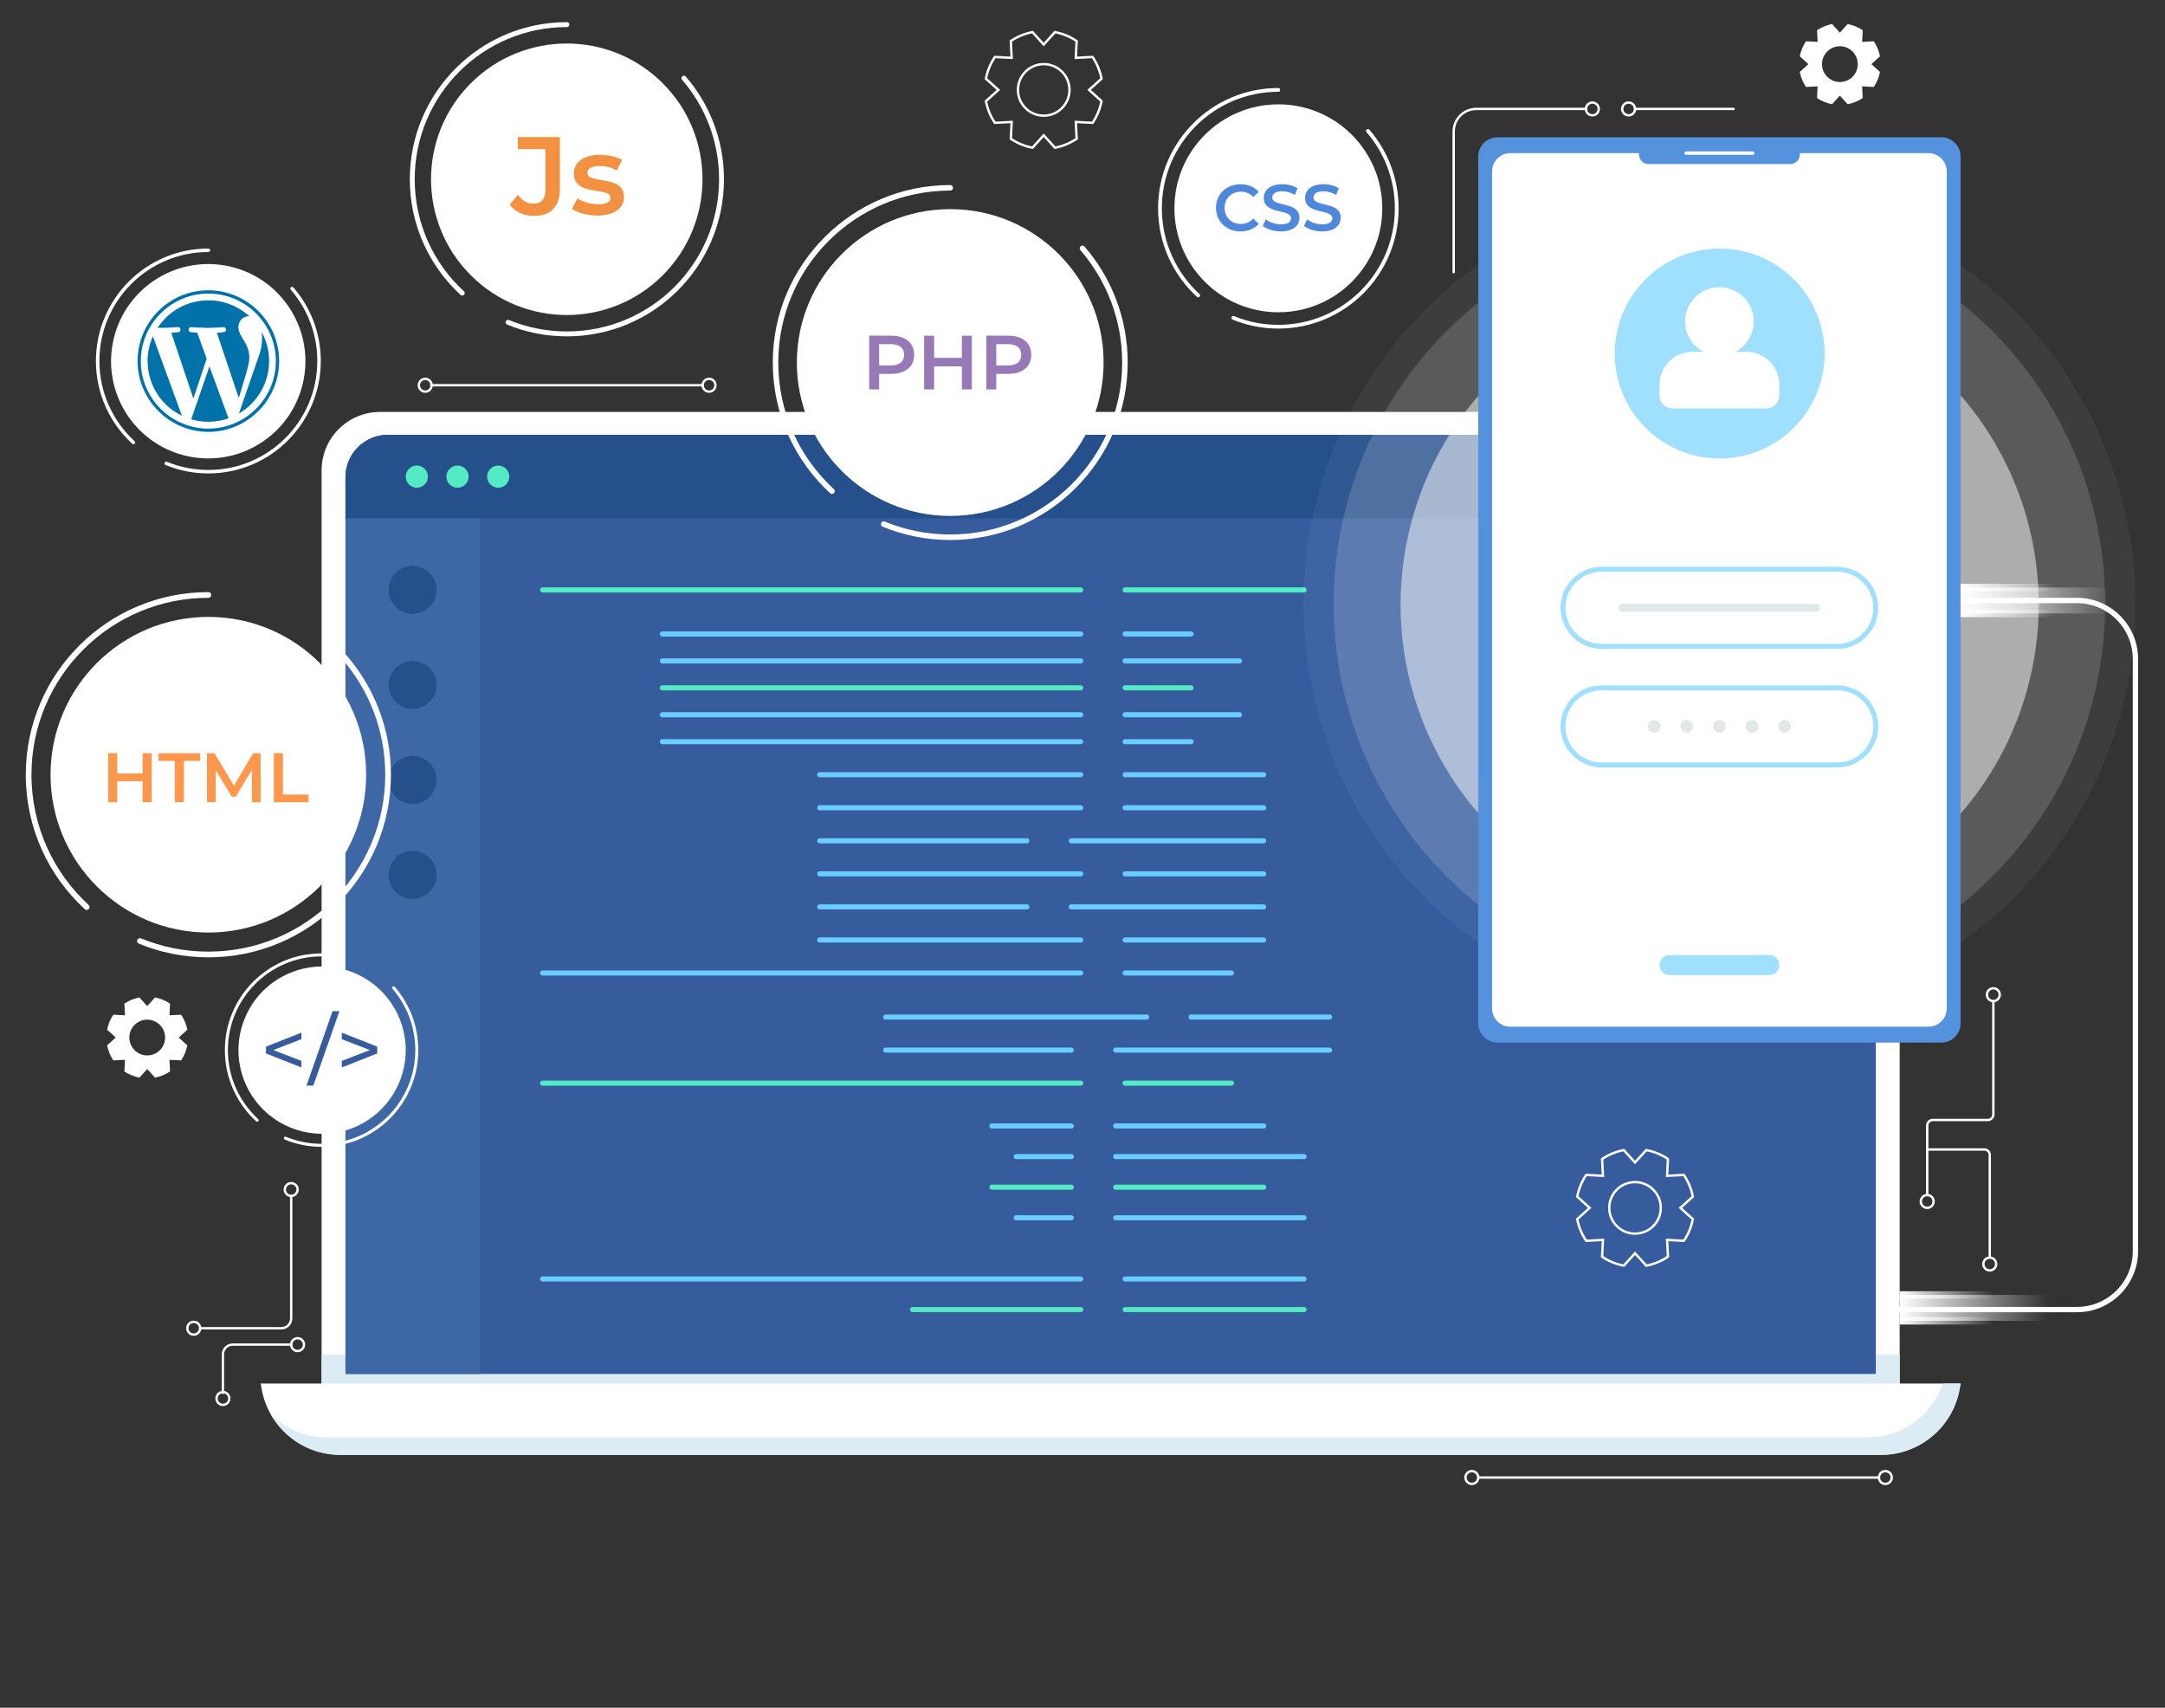 <svg xmlns="http://www.w3.org/2000/svg" xmlns:xlink="http://www.w3.org/1999/xlink" xmlns:serif="http://www.serif.com/" width="100%" height="100%" viewBox="0 0 459 362" xml:space="preserve" style="fill-rule:evenodd;clip-rule:evenodd;stroke-linecap:round;stroke-miterlimit:10;"><rect x="0" y="0" width="459" height="362" fill="#333333" stroke="none"/>    <g id="OBJECTS" transform="matrix(1,0,0,1,-15.228,-76.454)">        <g>            <g>                <g>                    <g>                        <path d="M417.977,372.557L83.409,372.557L83.409,176.167C83.409,169.325 88.956,163.778 95.798,163.778L405.587,163.778C412.429,163.778 417.976,169.325 417.976,176.167L417.976,372.557L417.977,372.557Z" style="fill:white;fill-rule:nonzero;"></path>                        <rect x="83.409" y="363.609" width="334.568" height="8.949" style="fill:rgb(220,236,244);"></rect>                        <path d="M412.914,367.703L88.472,367.703L88.472,177.632C88.472,172.662 92.501,168.633 97.471,168.633L403.915,168.633C408.885,168.633 412.914,172.662 412.914,177.632L412.914,367.703Z" style="fill:rgb(54,92,158);fill-rule:nonzero;"></path>                        <path d="M116.93,367.703L88.472,367.703L88.472,177.632C88.472,172.662 92.501,168.633 97.471,168.633L116.93,168.633L116.93,367.703Z" style="fill:rgb(61,104,165);fill-rule:nonzero;"></path>                        <path d="M412.914,186.346L88.472,186.346L88.472,177.632C88.472,172.662 92.501,168.633 97.471,168.633L403.915,168.633C408.885,168.633 412.914,172.662 412.914,177.632L412.914,186.346Z" style="fill:rgb(38,80,140);fill-rule:nonzero;"></path>                    </g>                    <g>                        <path d="M413.993,384.858L87.393,384.858C79.094,384.858 72.013,378.853 70.657,370.666L70.504,369.742L430.884,369.742L430.731,370.666C429.374,378.853 422.293,384.858 413.993,384.858Z" style="fill:white;fill-rule:nonzero;"></path>                        <path d="M427.164,369.741C424.836,376.469 418.466,381.15 411.141,381.15L84.54,381.15C79.941,381.15 75.722,379.301 72.638,376.264C75.58,381.447 81.139,384.858 87.392,384.858L413.993,384.858C422.292,384.858 429.373,378.853 430.729,370.666L430.882,369.742L427.164,369.742L427.164,369.741Z" style="fill:rgb(220,236,244);fill-rule:nonzero;"></path>                    </g>                </g>                <g>                    <g>                        <path d="M130.264,201.504L244.351,201.504" style="fill:none;fill-rule:nonzero;stroke:rgb(84,234,195);stroke-width:1.08px;"></path>                        <path d="M253.763,201.504L291.697,201.504" style="fill:none;fill-rule:nonzero;stroke:rgb(84,234,195);stroke-width:1.08px;"></path>                    </g>                    <g>                        <path d="M130.264,282.708L244.351,282.708" style="fill:none;fill-rule:nonzero;stroke:rgb(105,205,255);stroke-width:1.08px;"></path>                        <path d="M253.763,282.708L276.295,282.708" style="fill:none;fill-rule:nonzero;stroke:rgb(105,205,255);stroke-width:1.08px;"></path>                    </g>                    <g>                        <path d="M130.264,306.058L244.351,306.058" style="fill:none;fill-rule:nonzero;stroke:rgb(84,234,195);stroke-width:1.08px;"></path>                        <path d="M253.763,306.058L276.295,306.058" style="fill:none;fill-rule:nonzero;stroke:rgb(84,234,195);stroke-width:1.08px;"></path>                    </g>                    <g>                        <path d="M130.264,347.568L244.351,347.568" style="fill:none;fill-rule:nonzero;stroke:rgb(105,205,255);stroke-width:1.08px;"></path>                        <path d="M253.763,347.568L291.697,347.568" style="fill:none;fill-rule:nonzero;stroke:rgb(105,205,255);stroke-width:1.08px;"></path>                    </g>                    <g>                        <path d="M208.698,354.054L244.351,354.054" style="fill:none;fill-rule:nonzero;stroke:rgb(84,234,195);stroke-width:1.08px;"></path>                        <path d="M253.763,354.054L291.697,354.054" style="fill:none;fill-rule:nonzero;stroke:rgb(84,234,195);stroke-width:1.08px;"></path>                    </g>                    <g>                        <g>                            <path d="M155.648,210.844L244.351,210.844" style="fill:none;fill-rule:nonzero;stroke:rgb(105,205,255);stroke-width:1.08px;"></path>                            <path d="M253.763,210.844L267.738,210.844" style="fill:none;fill-rule:nonzero;stroke:rgb(105,205,255);stroke-width:1.08px;"></path>                        </g>                        <g>                            <path d="M155.648,216.552L244.351,216.552" style="fill:none;fill-rule:nonzero;stroke:rgb(105,205,255);stroke-width:1.08px;"></path>                            <path d="M253.763,216.552L278.006,216.552" style="fill:none;fill-rule:nonzero;stroke:rgb(105,205,255);stroke-width:1.08px;"></path>                        </g>                        <g>                            <path d="M155.648,222.259L244.351,222.259" style="fill:none;fill-rule:nonzero;stroke:rgb(84,234,195);stroke-width:1.08px;"></path>                            <path d="M253.763,222.259L267.738,222.259" style="fill:none;fill-rule:nonzero;stroke:rgb(84,234,195);stroke-width:1.08px;"></path>                        </g>                        <g>                            <path d="M155.648,227.967L244.351,227.967" style="fill:none;fill-rule:nonzero;stroke:rgb(105,205,255);stroke-width:1.08px;"></path>                            <path d="M253.763,227.967L278.006,227.967" style="fill:none;fill-rule:nonzero;stroke:rgb(105,205,255);stroke-width:1.08px;"></path>                        </g>                        <g>                            <path d="M155.648,233.674L244.351,233.674" style="fill:none;fill-rule:nonzero;stroke:rgb(105,205,255);stroke-width:1.08px;"></path>                            <path d="M253.763,233.674L267.738,233.674" style="fill:none;fill-rule:nonzero;stroke:rgb(105,205,255);stroke-width:1.08px;"></path>                        </g>                    </g>                    <g>                        <path d="M189.018,240.679L244.351,240.679" style="fill:none;fill-rule:nonzero;stroke:rgb(105,205,255);stroke-width:1.08px;"></path>                        <path d="M253.763,240.679L283.14,240.679" style="fill:none;fill-rule:nonzero;stroke:rgb(105,205,255);stroke-width:1.08px;"></path>                    </g>                    <g>                        <path d="M189.018,247.684L244.351,247.684" style="fill:none;fill-rule:nonzero;stroke:rgb(105,205,255);stroke-width:1.08px;"></path>                        <path d="M253.763,247.684L283.14,247.684" style="fill:none;fill-rule:nonzero;stroke:rgb(105,205,255);stroke-width:1.08px;"></path>                    </g>                    <g>                        <path d="M189.018,254.689L232.942,254.689" style="fill:none;fill-rule:nonzero;stroke:rgb(105,205,255);stroke-width:1.08px;"></path>                        <path d="M242.354,254.689L283.14,254.689" style="fill:none;fill-rule:nonzero;stroke:rgb(105,205,255);stroke-width:1.08px;"></path>                    </g>                    <g>                        <path d="M189.018,261.694L244.351,261.694" style="fill:none;fill-rule:nonzero;stroke:rgb(105,205,255);stroke-width:1.08px;"></path>                        <path d="M253.763,261.694L283.14,261.694" style="fill:none;fill-rule:nonzero;stroke:rgb(105,205,255);stroke-width:1.08px;"></path>                    </g>                    <g>                        <path d="M189.018,268.699L232.942,268.699" style="fill:none;fill-rule:nonzero;stroke:rgb(105,205,255);stroke-width:1.08px;"></path>                        <path d="M242.354,268.699L283.14,268.699" style="fill:none;fill-rule:nonzero;stroke:rgb(105,205,255);stroke-width:1.08px;"></path>                    </g>                    <g>                        <path d="M189.018,275.704L244.351,275.704" style="fill:none;fill-rule:nonzero;stroke:rgb(105,205,255);stroke-width:1.08px;"></path>                        <path d="M253.763,275.704L283.14,275.704" style="fill:none;fill-rule:nonzero;stroke:rgb(105,205,255);stroke-width:1.08px;"></path>                    </g>                    <g>                        <path d="M202.994,292.048L258.326,292.048" style="fill:none;fill-rule:nonzero;stroke:rgb(105,205,255);stroke-width:1.08px;"></path>                        <path d="M267.738,292.048L297.116,292.048" style="fill:none;fill-rule:nonzero;stroke:rgb(105,205,255);stroke-width:1.08px;"></path>                    </g>                    <g>                        <path d="M202.994,299.053L242.354,299.053" style="fill:none;fill-rule:nonzero;stroke:rgb(105,205,255);stroke-width:1.08px;"></path>                        <path d="M251.766,299.053L297.116,299.053" style="fill:none;fill-rule:nonzero;stroke:rgb(105,205,255);stroke-width:1.08px;"></path>                    </g>                    <g>                        <path d="M225.526,315.138L242.354,315.138" style="fill:none;fill-rule:nonzero;stroke:rgb(105,205,255);stroke-width:1.08px;"></path>                        <path d="M251.766,315.138L283.14,315.138" style="fill:none;fill-rule:nonzero;stroke:rgb(105,205,255);stroke-width:1.08px;"></path>                    </g>                    <g>                        <path d="M230.66,321.624L242.354,321.624" style="fill:none;fill-rule:nonzero;stroke:rgb(105,205,255);stroke-width:1.08px;"></path>                        <path d="M251.766,321.624L291.697,321.624" style="fill:none;fill-rule:nonzero;stroke:rgb(105,205,255);stroke-width:1.08px;"></path>                    </g>                    <g>                        <path d="M225.526,328.11L242.354,328.11" style="fill:none;fill-rule:nonzero;stroke:rgb(84,234,195);stroke-width:1.08px;"></path>                        <path d="M251.766,328.11L283.14,328.11" style="fill:none;fill-rule:nonzero;stroke:rgb(84,234,195);stroke-width:1.08px;"></path>                    </g>                    <g>                        <path d="M230.66,334.596L242.354,334.596" style="fill:none;fill-rule:nonzero;stroke:rgb(105,205,255);stroke-width:1.08px;"></path>                        <path d="M251.766,334.596L291.697,334.596" style="fill:none;fill-rule:nonzero;stroke:rgb(105,205,255);stroke-width:1.08px;"></path>                    </g>                </g>                <g>                    <path d="M107.79,201.504C107.79,204.315 105.511,206.593 102.701,206.593C99.891,206.593 97.612,204.314 97.612,201.504C97.612,198.693 99.89,196.415 102.701,196.415C105.512,196.415 107.79,198.693 107.79,201.504Z" style="fill:rgb(38,80,140);fill-rule:nonzero;"></path>                    <path d="M105.949,177.49C105.949,178.79 104.896,179.843 103.596,179.843C102.296,179.843 101.243,178.789 101.243,177.49C101.243,176.191 102.296,175.137 103.596,175.137C104.895,175.137 105.949,176.19 105.949,177.49Z" style="fill:rgb(84,234,195);fill-rule:nonzero;"></path>                    <path d="M114.577,177.49C114.577,178.79 113.524,179.843 112.224,179.843C110.925,179.843 109.871,178.789 109.871,177.49C109.871,176.191 110.925,175.137 112.224,175.137C113.523,175.137 114.577,176.19 114.577,177.49Z" style="fill:rgb(84,234,195);fill-rule:nonzero;"></path>                    <path d="M123.204,177.49C123.204,178.79 122.151,179.843 120.851,179.843C119.551,179.843 118.498,178.789 118.498,177.49C118.498,176.191 119.552,175.137 120.851,175.137C122.151,175.137 123.204,176.19 123.204,177.49Z" style="fill:rgb(84,234,195);fill-rule:nonzero;"></path>                    <path d="M107.79,221.642C107.79,224.453 105.511,226.731 102.701,226.731C99.891,226.731 97.612,224.452 97.612,221.642C97.612,218.832 99.89,216.553 102.701,216.553C105.512,216.553 107.79,218.831 107.79,221.642Z" style="fill:rgb(38,80,140);fill-rule:nonzero;"></path>                    <circle cx="102.701" cy="241.779" r="5.089" style="fill:rgb(38,80,140);"></circle>                    <path d="M107.79,261.917C107.79,264.728 105.511,267.006 102.701,267.006C99.891,267.006 97.612,264.727 97.612,261.917C97.612,259.107 99.89,256.828 102.701,256.828C105.512,256.828 107.79,259.106 107.79,261.917Z" style="fill:rgb(38,80,140);fill-rule:nonzero;"></path>                </g>            </g>            <path d="M430.134,203.744L455.554,203.744C462.406,203.744 467.961,209.299 467.961,216.151L467.961,341.647C467.961,348.499 462.406,354.054 455.554,354.054L417.121,354.054" style="fill:none;fill-rule:nonzero;stroke:white;stroke-width:1.13px;stroke-linecap:butt;"></path>            <g>                <circle cx="379.766" cy="204.448" r="88.195" style="fill:white;fill-opacity:0.05;"></circle>                <circle cx="379.766" cy="204.448" r="81.789" style="fill:white;fill-opacity:0.15;"></circle>                <g transform="matrix(0.23,-0.973,0.973,0.23,93.535,527.082)">                    <circle cx="379.766" cy="204.448" r="67.659" style="fill:white;fill-opacity:0.5;"></circle>                </g>            </g>            <g>                <g>                    <path d="M426.811,297.459L332.703,297.459C330.454,297.459 328.631,295.636 328.631,293.387L328.631,109.621C328.631,107.372 330.454,105.549 332.703,105.549L426.811,105.549C429.06,105.549 430.883,107.372 430.883,109.621L430.883,293.388C430.883,295.636 429.06,297.459 426.811,297.459Z" style="fill:rgb(84,146,221);fill-rule:nonzero;"></path>                    <path d="M424.069,294.099L335.445,294.099C333.3,294.099 331.562,292.36 331.562,290.216L331.562,112.793C331.562,110.648 333.301,108.91 335.445,108.91L424.069,108.91C426.214,108.91 427.952,110.649 427.952,112.793L427.952,290.216C427.953,292.36 426.214,294.099 424.069,294.099Z" style="fill:white;fill-rule:nonzero;"></path>                    <path d="M394.794,111.227L364.721,111.227C363.613,111.227 362.716,110.329 362.716,109.222L362.716,107.805L396.799,107.805L396.799,109.222C396.799,110.329 395.901,111.227 394.794,111.227Z" style="fill:rgb(84,146,221);fill-rule:nonzero;"></path>                    <path d="M372.704,108.91L386.811,108.91" style="fill:none;fill-rule:nonzero;stroke:white;stroke-width:0.73px;"></path>                </g>                <g transform="matrix(0.23,-0.973,0.973,0.23,145.29,486.11)">                    <circle cx="379.758" cy="151.264" r="22.247" style="fill:rgb(159,223,255);"></circle>                </g>                <path d="M385.487,151.033L383.156,151.033C385.461,149.813 387.032,147.393 387.032,144.603C387.032,140.585 383.775,137.329 379.758,137.329C375.741,137.329 372.484,140.586 372.484,144.603C372.484,147.392 374.056,149.812 376.36,151.033L374.029,151.033C370.186,151.033 367.071,154.148 367.071,157.991L367.071,160.311C367.071,161.812 368.288,163.03 369.79,163.03L389.726,163.03C391.227,163.03 392.445,161.813 392.445,160.311L392.445,157.991C392.444,154.148 389.329,151.033 385.487,151.033Z" style="fill:white;fill-rule:nonzero;"></path>                <path d="M390.314,283.161L369.202,283.161C368.025,283.161 367.071,282.207 367.071,281.03C367.071,279.853 368.025,278.899 369.202,278.899L390.314,278.899C391.491,278.899 392.445,279.853 392.445,281.03C392.444,282.207 391.491,283.161 390.314,283.161Z" style="fill:rgb(159,223,255);fill-rule:nonzero;"></path>                <g>                    <path d="M404.744,238.599L354.771,238.599C350.259,238.599 346.601,234.941 346.601,230.429C346.601,225.917 350.259,222.259 354.771,222.259L404.744,222.259C409.256,222.259 412.914,225.917 412.914,230.429C412.914,234.941 409.256,238.599 404.744,238.599Z" style="fill:none;fill-rule:nonzero;stroke:rgb(159,223,255);stroke-width:1.04px;stroke-linecap:butt;"></path>                    <g>                        <path d="M367.279,230.429C367.279,231.173 366.676,231.775 365.933,231.775C365.189,231.775 364.587,231.172 364.587,230.429C364.587,229.685 365.19,229.083 365.933,229.083C366.677,229.083 367.279,229.686 367.279,230.429Z" style="fill:rgb(225,232,234);fill-rule:nonzero;"></path>                        <path d="M374.196,230.429C374.196,231.173 373.593,231.775 372.85,231.775C372.107,231.775 371.504,231.172 371.504,230.429C371.504,229.685 372.107,229.083 372.85,229.083C373.593,229.083 374.196,229.686 374.196,230.429Z" style="fill:rgb(225,232,234);fill-rule:nonzero;"></path>                        <path d="M381.112,230.429C381.112,231.173 380.509,231.775 379.766,231.775C379.022,231.775 378.42,231.172 378.42,230.429C378.42,229.685 379.023,229.083 379.766,229.083C380.51,229.083 381.112,229.686 381.112,230.429Z" style="fill:rgb(225,232,234);fill-rule:nonzero;"></path>                        <path d="M388.029,230.429C388.029,231.173 387.426,231.775 386.683,231.775C385.939,231.775 385.337,231.172 385.337,230.429C385.337,229.685 385.94,229.083 386.683,229.083C387.426,229.083 388.029,229.686 388.029,230.429Z" style="fill:rgb(225,232,234);fill-rule:nonzero;"></path>                        <path d="M394.945,230.429C394.945,231.173 394.342,231.775 393.599,231.775C392.855,231.775 392.253,231.172 392.253,230.429C392.253,229.685 392.856,229.083 393.599,229.083C394.343,229.083 394.945,229.686 394.945,230.429Z" style="fill:rgb(225,232,234);fill-rule:nonzero;"></path>                    </g>                </g>                <g>                    <path d="M404.744,213.464L354.771,213.464C350.259,213.464 346.601,209.806 346.601,205.294C346.601,200.782 350.259,197.124 354.771,197.124L404.744,197.124C409.256,197.124 412.914,200.782 412.914,205.294C412.914,209.807 409.256,213.464 404.744,213.464Z" style="fill:none;fill-rule:nonzero;stroke:rgb(159,223,255);stroke-width:1.04px;stroke-linecap:butt;"></path>                    <g>                        <path d="M400.302,206.142L359.23,206.142C358.763,206.142 358.383,205.763 358.383,205.295C358.383,204.827 358.762,204.448 359.23,204.448L400.301,204.448C400.768,204.448 401.148,204.827 401.148,205.295C401.148,205.763 400.769,206.142 400.302,206.142Z" style="fill:rgb(225,232,234);fill-rule:nonzero;"></path>                    </g>                </g>            </g>            <g>                <rect x="417.977" y="350.952" width="31.445" height="5.49" style="fill:url(#_Linear1);"></rect>                <rect x="417.977" y="350.168" width="19.858" height="1.569" style="fill:url(#_Linear2);"></rect>                <rect x="417.977" y="355.658" width="19.858" height="1.569" style="fill:url(#_Linear3);"></rect>            </g>            <g>                <rect x="430.883" y="200.999" width="31.445" height="5.49" style="fill:url(#_Linear4);"></rect>                <rect x="430.883" y="200.215" width="19.858" height="1.569" style="fill:url(#_Linear5);"></rect>                <rect x="430.883" y="205.705" width="19.858" height="1.569" style="fill:url(#_Linear6);"></rect>            </g>            <g>                <g>                    <path d="M76.963,329.968L76.963,355.935C76.963,357.081 76.034,358.01 74.888,358.01L57.658,358.01" style="fill:none;fill-rule:nonzero;stroke:white;stroke-width:0.5px;stroke-linecap:butt;"></path>                    <circle cx="76.963" cy="328.611" r="1.358" style="fill:none;stroke:white;stroke-width:0.5px;stroke-linecap:butt;"></circle>                    <circle cx="56.3" cy="358.01" r="1.358" style="fill:none;stroke:white;stroke-width:0.5px;stroke-linecap:butt;"></circle>                    <circle cx="62.487" cy="372.9" r="1.358" style="fill:none;stroke:white;stroke-width:0.5px;stroke-linecap:butt;"></circle>                    <circle cx="78.321" cy="361.484" r="1.358" style="fill:none;stroke:white;stroke-width:0.5px;stroke-linecap:butt;"></circle>                    <path d="M76.963,361.484L64.562,361.484C63.416,361.484 62.487,362.413 62.487,363.559L62.487,371.716" style="fill:none;fill-rule:nonzero;stroke:white;stroke-width:0.5px;stroke-linecap:butt;"></path>                </g>                <g>                    <circle cx="105.38" cy="158.116" r="1.358" style="fill:none;stroke:white;stroke-width:0.5px;stroke-linecap:butt;"></circle>                    <path d="M166.913,158.116C166.913,158.866 166.305,159.474 165.555,159.474C164.805,159.474 164.197,158.866 164.197,158.116C164.197,157.366 164.805,156.758 165.555,156.758C166.305,156.758 166.913,157.366 166.913,158.116Z" style="fill:none;fill-rule:nonzero;stroke:white;stroke-width:0.5px;stroke-linecap:butt;"></path>                    <path d="M164.197,158.116L106.633,158.116" style="fill:none;fill-rule:nonzero;stroke:white;stroke-width:0.5px;stroke-linecap:butt;"></path>                </g>                <g>                    <circle cx="352.824" cy="99.547" r="1.358" style="fill:none;stroke:white;stroke-width:0.5px;stroke-linecap:butt;"></circle>                    <path d="M361.868,99.547C361.868,100.297 361.26,100.905 360.51,100.905C359.76,100.905 359.152,100.297 359.152,99.547C359.152,98.797 359.76,98.189 360.51,98.189C361.261,98.189 361.868,98.797 361.868,99.547Z" style="fill:none;fill-rule:nonzero;stroke:white;stroke-width:0.5px;stroke-linecap:butt;"></path>                    <path d="M323.424,134.158L323.424,104.347C323.424,101.696 325.573,99.547 328.224,99.547L351.466,99.547" style="fill:none;fill-rule:nonzero;stroke:white;stroke-width:0.5px;stroke-linecap:butt;"></path>                    <path d="M361.868,99.547L382.766,99.547" style="fill:none;fill-rule:nonzero;stroke:white;stroke-width:0.5px;stroke-linecap:butt;"></path>                </g>                <g>                    <circle cx="327.275" cy="389.653" r="1.358" style="fill:none;stroke:white;stroke-width:0.5px;stroke-linecap:butt;"></circle>                    <circle cx="414.94" cy="389.653" r="1.358" style="fill:none;stroke:white;stroke-width:0.5px;stroke-linecap:butt;"></circle>                    <path d="M328.632,389.653L413.582,389.653" style="fill:none;fill-rule:nonzero;stroke:white;stroke-width:0.5px;stroke-linecap:butt;"></path>                </g>                <g>                    <path d="M438.435,344.4C438.435,345.15 437.827,345.758 437.077,345.758C436.327,345.758 435.719,345.15 435.719,344.4C435.719,343.65 436.327,343.042 437.077,343.042C437.827,343.042 438.435,343.65 438.435,344.4Z" style="fill:none;fill-rule:nonzero;stroke:white;stroke-width:0.5px;stroke-linecap:butt;"></path>                    <circle cx="437.835" cy="287.305" r="1.358" style="fill:none;stroke:white;stroke-width:0.5px;stroke-linecap:butt;"></circle>                    <circle cx="423.814" cy="331.137" r="1.358" style="fill:none;stroke:white;stroke-width:0.5px;stroke-linecap:butt;"></circle>                    <path d="M423.814,329.779L423.814,315.032C423.814,314.387 424.337,313.864 424.982,313.864L436.666,313.864C437.311,313.864 437.835,313.341 437.835,312.696L437.835,288.665" style="fill:none;fill-rule:nonzero;stroke:white;stroke-width:0.5px;stroke-linecap:butt;"></path>                    <path d="M423.814,320.116L435.909,320.116C436.554,320.116 437.077,320.639 437.077,321.284L437.077,343.042" style="fill:none;fill-rule:nonzero;stroke:white;stroke-width:0.5px;stroke-linecap:butt;"></path>                </g>            </g>            <g>                <g transform="matrix(1,0,0,1,4.059,1.711)">                    <g transform="matrix(0.23,-0.973,0.973,0.23,-104.591,170.372)">                        <circle cx="55.341" cy="151.264" r="20.605" style="fill:white;"></circle>                    </g>                    <path d="M73.1,135.921C76.658,140.035 78.81,145.398 78.81,151.264C78.81,164.225 68.303,174.732 55.342,174.732C52.178,174.732 49.161,174.106 46.407,172.971" style="fill:none;fill-rule:nonzero;stroke:white;stroke-width:0.74px;"></path>                    <path d="M39.46,168.543C34.796,164.254 31.873,158.1 31.873,151.264C31.873,138.303 42.38,127.796 55.341,127.796" style="fill:none;fill-rule:nonzero;stroke:white;stroke-width:0.74px;"></path>                    <g transform="matrix(0.469,0,0,0.469,40.336,136.274)">                        <g>                            <path d="M4.548,31.999C4.548,42.899 10.848,52.299 20.048,56.705L6.925,20.827C5.402,24.2 4.5,28 4.5,31.999L4.548,31.999ZM50.531,30.614C50.531,27.22 49.312,24.872 48.267,23.044C46.876,20.781 45.572,18.867 45.572,16.605C45.572,14.082 47.484,11.733 50.181,11.733C50.302,11.733 50.381,11.733 50.581,11.755C45.653,7.3 39.1,4.5 32,4.548C22.409,4.548 13.973,9.469 9.064,16.948C9.709,16.948 10.364,16.948 10.864,16.981C13.735,16.981 18.18,16.632 18.18,16.632C19.659,16.546 19.88,18.732 18.38,18.932C18.38,18.932 16.893,19.106 15.238,19.193L25.235,48.928L31.243,30.911L26.967,19.193C25.488,19.106 24.088,18.932 24.088,18.932C22.608,18.845 22.782,16.583 24.262,16.67C24.262,16.67 28.762,16.97 31.462,17.019C34.332,17.019 38.779,16.67 38.779,16.67C40.258,16.584 40.479,18.77 38.979,18.932C38.979,18.932 37.49,19.106 35.837,19.193L45.757,48.701L48.496,39.553C49.628,35.7 50.5,33 50.5,30.614L50.531,30.614ZM32.481,34.4L24.244,58.334C26.704,59.034 29.344,59.434 32.044,59.434C35.241,59.434 38.306,58.882 41.16,57.878C41.088,57.76 41.019,57.635 40.964,57.499L32.481,34.4ZM56.088,18.8C56.207,19.7 56.288,20.6 56.288,21.623C56.288,24.408 55.767,27.539 54.2,31.455L45.815,55.697C53.976,50.939 59.465,42.097 59.465,31.969C59.451,27.2 58.2,22.7 56.1,18.83L56.088,18.8ZM32,0C14.355,0 0,14.355 0,32C0,49.6 14.4,64 32,64C49.6,64 64,49.645 64,31.999C64,14.4 49.6,0 32,0ZM32,62.533C15.165,62.533 1.467,48.835 1.467,31.999C1.467,15.2 15.2,1.5 32,1.5C48.8,1.5 62.534,15.2 62.5,32.032C62.533,48.8 48.8,62.5 32,62.533Z" style="fill:rgb(0,114,170);fill-rule:nonzero;"></path>                        </g>                    </g>                </g>                <g>                    <g transform="matrix(0.924,-0.383,0.383,0.924,-108.094,54.683)">                        <circle cx="83.409" cy="299.053" r="17.723" style="fill:white;"></circle>                    </g>                    <path d="M98.684,285.855C101.744,289.394 103.595,294.007 103.595,299.053C103.595,310.202 94.557,319.239 83.408,319.239C80.687,319.239 78.091,318.701 75.722,317.724" style="fill:none;fill-rule:nonzero;stroke:white;stroke-width:0.64px;"></path>                    <path d="M69.749,313.915C65.737,310.226 63.223,304.933 63.223,299.053C63.223,287.904 72.261,278.866 83.41,278.866" style="fill:none;fill-rule:nonzero;stroke:white;stroke-width:0.64px;"></path>                    <g>                        <path d="M85.732,290.797L87.189,290.797L81.66,306.582L80.201,306.582L85.732,290.797Z" style="fill:rgb(54,92,158);fill-rule:nonzero;"></path>                        <path d="M95.202,298.321L95.202,299.762L87.695,302.728L87.695,301.337L93.66,299.041L87.695,296.745L87.695,295.354L95.202,298.321Z" style="fill:rgb(54,92,158);fill-rule:nonzero;"></path>                        <path d="M71.616,299.762L71.616,298.321L79.123,295.355L79.123,296.746L73.158,299.042L79.123,301.338L79.123,302.729L71.616,299.762Z" style="fill:rgb(54,92,158);fill-rule:nonzero;"></path>                    </g>                </g>                <g>                    <g transform="matrix(0.707,-0.707,0.707,0.707,-41.269,129.275)">                        <circle cx="135.415" cy="114.454" r="28.782" style="fill:white;"></circle>                    </g>                    <path d="M160.221,93.021C165.191,98.768 168.197,106.26 168.197,114.453C168.197,132.558 153.52,147.235 135.415,147.235C130.996,147.235 126.781,146.361 122.933,144.775" style="fill:none;fill-rule:nonzero;stroke:white;stroke-width:1.04px;"></path>                    <path d="M113.231,138.59C106.716,132.599 102.633,124.003 102.633,114.454C102.633,96.349 117.31,81.672 135.415,81.672" style="fill:none;fill-rule:nonzero;stroke:white;stroke-width:1.04px;"></path>                    <g>                        <path d="M123.296,119.842L125.038,117.747C125.933,118.971 127.016,119.63 128.31,119.63C130.006,119.63 130.876,118.618 130.876,116.593L130.876,108.072L125.015,108.072L125.015,105.506L133.935,105.506L133.935,116.428C133.935,120.312 132.005,122.219 128.38,122.219C126.309,122.22 124.426,121.372 123.296,119.842Z" style="fill:rgb(242,145,65);fill-rule:nonzero;"></path>                        <path d="M136.509,120.737L137.638,118.501C138.746,119.23 140.44,119.749 142.018,119.749C143.877,119.749 144.653,119.231 144.653,118.359C144.653,115.958 136.885,118.218 136.885,113.204C136.885,110.826 139.028,109.273 142.419,109.273C144.088,109.273 145.995,109.674 147.126,110.356L145.995,112.593C144.795,111.887 143.595,111.651 142.394,111.651C140.606,111.651 139.759,112.24 139.759,113.064C139.759,115.606 147.527,113.347 147.527,118.266C147.527,120.62 145.361,122.15 141.829,122.15C139.733,122.149 137.638,121.537 136.509,120.737Z" style="fill:rgb(242,145,65);fill-rule:nonzero;"></path>                    </g>                </g>                <g>                    <circle cx="216.684" cy="153.303" r="32.518" style="fill:white;"></circle>                    <path d="M244.711,129.089C250.326,135.582 253.722,144.046 253.722,153.303C253.722,173.758 237.14,190.34 216.685,190.34C211.692,190.34 206.93,189.352 202.583,187.561" style="fill:none;fill-rule:nonzero;stroke:white;stroke-width:1.17px;"></path>                    <path d="M191.621,180.572C184.26,173.803 179.647,164.092 179.647,153.303C179.647,132.848 196.229,116.266 216.684,116.266" style="fill:none;fill-rule:nonzero;stroke:white;stroke-width:1.17px;"></path>                    <g>                        <path d="M209.035,151.661C209.035,154.166 207.181,155.71 204.189,155.71L201.62,155.71L201.62,158.995L199.505,158.995L199.505,147.611L204.189,147.611C207.181,147.612 209.035,149.14 209.035,151.661ZM206.904,151.661C206.904,150.23 205.945,149.401 204.091,149.401L201.619,149.401L201.619,153.922L204.091,153.922C205.946,153.922 206.904,153.092 206.904,151.661Z" style="fill:rgb(151,121,183);fill-rule:nonzero;"></path>                        <path d="M221.27,147.612L221.27,158.996L219.157,158.996L219.157,154.117L213.27,154.117L213.27,158.996L211.155,158.996L211.155,147.612L213.27,147.612L213.27,152.312L219.157,152.312L219.157,147.612L221.27,147.612Z" style="fill:rgb(151,121,183);fill-rule:nonzero;"></path>                        <path d="M233.864,151.661C233.864,154.166 232.01,155.71 229.018,155.71L226.449,155.71L226.449,158.995L224.334,158.995L224.334,147.611L229.017,147.611C232.01,147.612 233.864,149.14 233.864,151.661ZM231.733,151.661C231.733,150.23 230.774,149.401 228.92,149.401L226.448,149.401L226.448,153.922L228.92,153.922C230.775,153.922 231.733,153.092 231.733,151.661Z" style="fill:rgb(151,121,183);fill-rule:nonzero;"></path>                    </g>                </g>                <g>                    <circle cx="59.4" cy="240.679" r="33.456" style="fill:white;"></circle>                    <path d="M88.235,215.766C94.012,222.446 97.506,231.155 97.506,240.679C97.506,261.724 80.445,278.785 59.4,278.785C54.263,278.785 49.364,277.769 44.892,275.926" style="fill:none;fill-rule:nonzero;stroke:white;stroke-width:1.21px;"></path>                    <path d="M33.613,268.735C26.04,261.771 21.294,251.779 21.294,240.679C21.294,219.634 38.355,202.573 59.4,202.573" style="fill:none;fill-rule:nonzero;stroke:white;stroke-width:1.21px;"></path>                    <g>                        <path d="M47.389,236.12L47.389,246.512L45.459,246.512L45.459,242.058L40.085,242.058L40.085,246.512L38.155,246.512L38.155,236.12L40.085,236.12L40.085,240.41L45.459,240.41L45.459,236.12L47.389,236.12Z" style="fill:rgb(252,151,76);fill-rule:nonzero;"></path>                        <path d="M52.283,237.753L48.839,237.753L48.839,236.12L57.658,236.12L57.658,237.753L54.213,237.753L54.213,246.512L52.283,246.512L52.283,237.753Z" style="fill:rgb(252,151,76);fill-rule:nonzero;"></path>                        <path d="M68.655,246.512L68.64,239.623L65.226,245.324L64.365,245.324L60.951,239.712L60.951,246.512L59.11,246.512L59.11,236.12L60.698,236.12L64.825,243.008L68.879,236.12L70.467,236.12L70.482,246.512L68.655,246.512Z" style="fill:rgb(252,151,76);fill-rule:nonzero;"></path>                        <path d="M73.282,236.12L75.212,236.12L75.212,244.879L80.645,244.879L80.645,246.512L73.282,246.512L73.282,236.12Z" style="fill:rgb(252,151,76);fill-rule:nonzero;"></path>                    </g>                </g>                <g>                    <circle cx="286.25" cy="120.611" r="22.037" style="fill:white;"></circle>                    <path d="M305.243,104.202C309.048,108.602 311.35,114.338 311.35,120.611C311.35,134.473 300.113,145.71 286.251,145.71C282.867,145.71 279.64,145.041 276.695,143.827" style="fill:none;fill-rule:nonzero;stroke:white;stroke-width:0.8px;"></path>                    <path d="M269.265,139.09C264.277,134.503 261.151,127.922 261.151,120.611C261.151,106.749 272.388,95.512 286.25,95.512" style="fill:none;fill-rule:nonzero;stroke:white;stroke-width:0.8px;"></path>                    <g>                        <path d="M273.027,120.506C273.027,117.601 275.251,115.503 278.24,115.503C279.824,115.503 281.186,116.073 282.09,117.129L280.922,118.227C280.214,117.462 279.338,117.087 278.323,117.087C276.307,117.087 274.848,118.504 274.848,120.506C274.848,122.508 276.308,123.925 278.323,123.925C279.337,123.925 280.213,123.55 280.922,122.772L282.09,123.884C281.186,124.94 279.824,125.51 278.226,125.51C275.251,125.51 273.027,123.411 273.027,120.506Z" style="fill:rgb(79,136,219);fill-rule:nonzero;"></path>                        <path d="M282.957,124.342L283.583,122.939C284.361,123.564 285.597,124.009 286.793,124.009C288.308,124.009 288.948,123.467 288.948,122.744C288.948,120.645 283.166,122.021 283.166,118.407C283.166,116.837 284.417,115.502 287.085,115.502C288.253,115.502 289.476,115.808 290.324,116.363L289.754,117.767C288.879,117.253 287.919,117.002 287.072,117.002C285.571,117.002 284.959,117.586 284.959,118.323C284.959,120.394 290.727,119.046 290.727,122.618C290.727,124.175 289.462,125.509 286.793,125.509C285.278,125.51 283.763,125.037 282.957,124.342Z" style="fill:rgb(79,136,219);fill-rule:nonzero;"></path>                        <path d="M291.704,124.342L292.329,122.939C293.108,123.564 294.345,124.009 295.54,124.009C297.055,124.009 297.695,123.467 297.695,122.744C297.695,120.645 291.913,122.021 291.913,118.407C291.913,116.837 293.164,115.502 295.832,115.502C297,115.502 298.223,115.808 299.071,116.363L298.501,117.767C297.626,117.253 296.666,117.002 295.819,117.002C294.318,117.002 293.706,117.586 293.706,118.323C293.706,120.394 299.474,119.046 299.474,122.618C299.474,124.175 298.209,125.509 295.54,125.509C294.025,125.51 292.51,125.037 291.704,124.342Z" style="fill:rgb(79,136,219);fill-rule:nonzero;"></path>                    </g>                </g>                <g>                    <path d="M246.863,88.532L243.305,88.714L243.487,85.156C242.123,84.235 240.565,83.582 238.89,83.258L236.507,85.898L234.124,83.258C232.449,83.582 230.891,84.235 229.527,85.156L229.709,88.714L226.152,88.532C225.231,89.896 224.578,91.454 224.254,93.129L226.894,95.512L224.254,97.895C224.578,99.57 225.231,101.128 226.152,102.492L229.709,102.31L229.527,105.868C230.891,106.789 232.449,107.442 234.124,107.766L236.507,105.126L238.89,107.766C240.565,107.442 242.123,106.789 243.487,105.868L243.305,102.31L246.863,102.492C247.784,101.128 248.437,99.57 248.761,97.895L246.121,95.512L248.761,93.129C248.437,91.453 247.784,89.896 246.863,88.532Z" style="fill:none;fill-rule:nonzero;stroke:white;stroke-width:0.5px;stroke-linecap:butt;"></path>                    <path d="M241.97,95.512C241.97,98.529 239.524,100.975 236.507,100.975C233.49,100.975 231.044,98.529 231.044,95.512C231.044,92.495 233.49,90.049 236.507,90.049C239.524,90.049 241.97,92.495 241.97,95.512Z" style="fill:none;fill-rule:nonzero;stroke:white;stroke-width:0.5px;stroke-linecap:butt;"></path>                </g>                <g>                    <path d="M372.224,325.515L368.666,325.697L368.848,322.14C367.484,321.219 365.926,320.566 364.251,320.242L361.868,322.882L359.485,320.242C357.81,320.566 356.252,321.219 354.888,322.14L355.07,325.697L351.512,325.515C350.591,326.879 349.938,328.437 349.614,330.112L352.254,332.495L349.614,334.878C349.938,336.553 350.591,338.111 351.512,339.475L355.07,339.293L354.888,342.851C356.252,343.772 357.81,344.425 359.485,344.749L361.868,342.109L364.251,344.749C365.926,344.425 367.484,343.772 368.848,342.851L368.666,339.293L372.224,339.475C373.145,338.111 373.798,336.553 374.122,334.878L371.482,332.495L374.122,330.112C373.798,328.436 373.145,326.879 372.224,325.515Z" style="fill:none;fill-rule:nonzero;stroke:white;stroke-width:0.5px;stroke-linecap:butt;"></path>                    <path d="M367.332,332.495C367.332,335.512 364.886,337.958 361.869,337.958C358.852,337.958 356.406,335.512 356.406,332.495C356.406,329.478 358.852,327.032 361.869,327.032C364.886,327.032 367.332,329.478 367.332,332.495Z" style="fill:none;fill-rule:nonzero;stroke:white;stroke-width:0.5px;stroke-linecap:butt;"></path>                </g>                <path d="M54.942,294.737C54.717,293.575 54.264,292.494 53.625,291.548L51.157,291.674L51.283,289.206C50.337,288.567 49.256,288.114 48.094,287.889L46.441,289.72L44.788,287.889C43.626,288.114 42.545,288.567 41.599,289.206L41.725,291.674L39.257,291.548C38.618,292.494 38.165,293.575 37.94,294.737L39.771,296.391L37.94,298.044C38.165,299.206 38.618,300.287 39.257,301.233L41.725,301.107L41.599,303.575C42.545,304.214 43.626,304.667 44.788,304.892L46.441,303.061L48.094,304.892C49.256,304.667 50.337,304.214 51.283,303.575L51.157,301.107L53.625,301.233C54.264,300.287 54.717,299.206 54.942,298.044L53.111,296.391L54.942,294.737ZM46.441,300.181C44.348,300.181 42.651,298.484 42.651,296.391C42.651,294.298 44.348,292.601 46.441,292.601C48.534,292.601 50.231,294.298 50.231,296.391C50.231,298.484 48.534,300.181 46.441,300.181Z" style="fill:white;fill-rule:nonzero;"></path>                <path d="M413.802,88.395C413.577,87.233 413.124,86.152 412.485,85.206L410.017,85.332L410.143,82.864C409.197,82.225 408.116,81.772 406.954,81.547L405.3,83.378L403.646,81.547C402.484,81.772 401.403,82.225 400.457,82.864L400.583,85.332L398.115,85.206C397.476,86.152 397.023,87.233 396.798,88.395L398.629,90.048L396.798,91.702C397.023,92.864 397.476,93.945 398.115,94.891L400.583,94.765L400.457,97.233C401.403,97.872 402.484,98.325 403.646,98.55L405.3,96.719L406.954,98.55C408.116,98.325 409.197,97.872 410.143,97.233L410.017,94.765L412.485,94.891C413.124,93.945 413.577,92.864 413.802,91.702L411.971,90.048L413.802,88.395ZM405.301,93.839C403.208,93.839 401.511,92.142 401.511,90.049C401.511,87.956 403.208,86.259 405.301,86.259C407.394,86.259 409.091,87.956 409.091,90.049C409.091,92.142 407.394,93.839 405.301,93.839Z" style="fill:white;fill-rule:nonzero;"></path>            </g>        </g>    </g>    <defs>        <linearGradient id="_Linear1" x1="0" y1="0" x2="1" y2="0" gradientUnits="userSpaceOnUse" gradientTransform="matrix(31.445,0,0,31.445,417.977,353.697)"><stop offset="0" style="stop-color:white;stop-opacity:1"></stop><stop offset="0.11" style="stop-color:white;stop-opacity:0.89"></stop><stop offset="1" style="stop-color:white;stop-opacity:0"></stop></linearGradient>        <linearGradient id="_Linear2" x1="0" y1="0" x2="1" y2="0" gradientUnits="userSpaceOnUse" gradientTransform="matrix(19.858,0,0,19.858,417.977,350.952)"><stop offset="0" style="stop-color:white;stop-opacity:1"></stop><stop offset="0.11" style="stop-color:white;stop-opacity:0.89"></stop><stop offset="1" style="stop-color:white;stop-opacity:0"></stop></linearGradient>        <linearGradient id="_Linear3" x1="0" y1="0" x2="1" y2="0" gradientUnits="userSpaceOnUse" gradientTransform="matrix(19.858,0,0,19.858,417.977,356.443)"><stop offset="0" style="stop-color:white;stop-opacity:1"></stop><stop offset="0.11" style="stop-color:white;stop-opacity:0.89"></stop><stop offset="1" style="stop-color:white;stop-opacity:0"></stop></linearGradient>        <linearGradient id="_Linear4" x1="0" y1="0" x2="1" y2="0" gradientUnits="userSpaceOnUse" gradientTransform="matrix(31.445,0,0,31.445,430.883,203.744)"><stop offset="0" style="stop-color:white;stop-opacity:1"></stop><stop offset="0.11" style="stop-color:white;stop-opacity:0.89"></stop><stop offset="1" style="stop-color:white;stop-opacity:0"></stop></linearGradient>        <linearGradient id="_Linear5" x1="0" y1="0" x2="1" y2="0" gradientUnits="userSpaceOnUse" gradientTransform="matrix(19.858,0,0,19.858,430.883,200.999)"><stop offset="0" style="stop-color:white;stop-opacity:1"></stop><stop offset="0.11" style="stop-color:white;stop-opacity:0.89"></stop><stop offset="1" style="stop-color:white;stop-opacity:0"></stop></linearGradient>        <linearGradient id="_Linear6" x1="0" y1="0" x2="1" y2="0" gradientUnits="userSpaceOnUse" gradientTransform="matrix(19.858,0,0,19.858,430.883,206.489)"><stop offset="0" style="stop-color:white;stop-opacity:1"></stop><stop offset="0.11" style="stop-color:white;stop-opacity:0.89"></stop><stop offset="1" style="stop-color:white;stop-opacity:0"></stop></linearGradient>    </defs></svg>